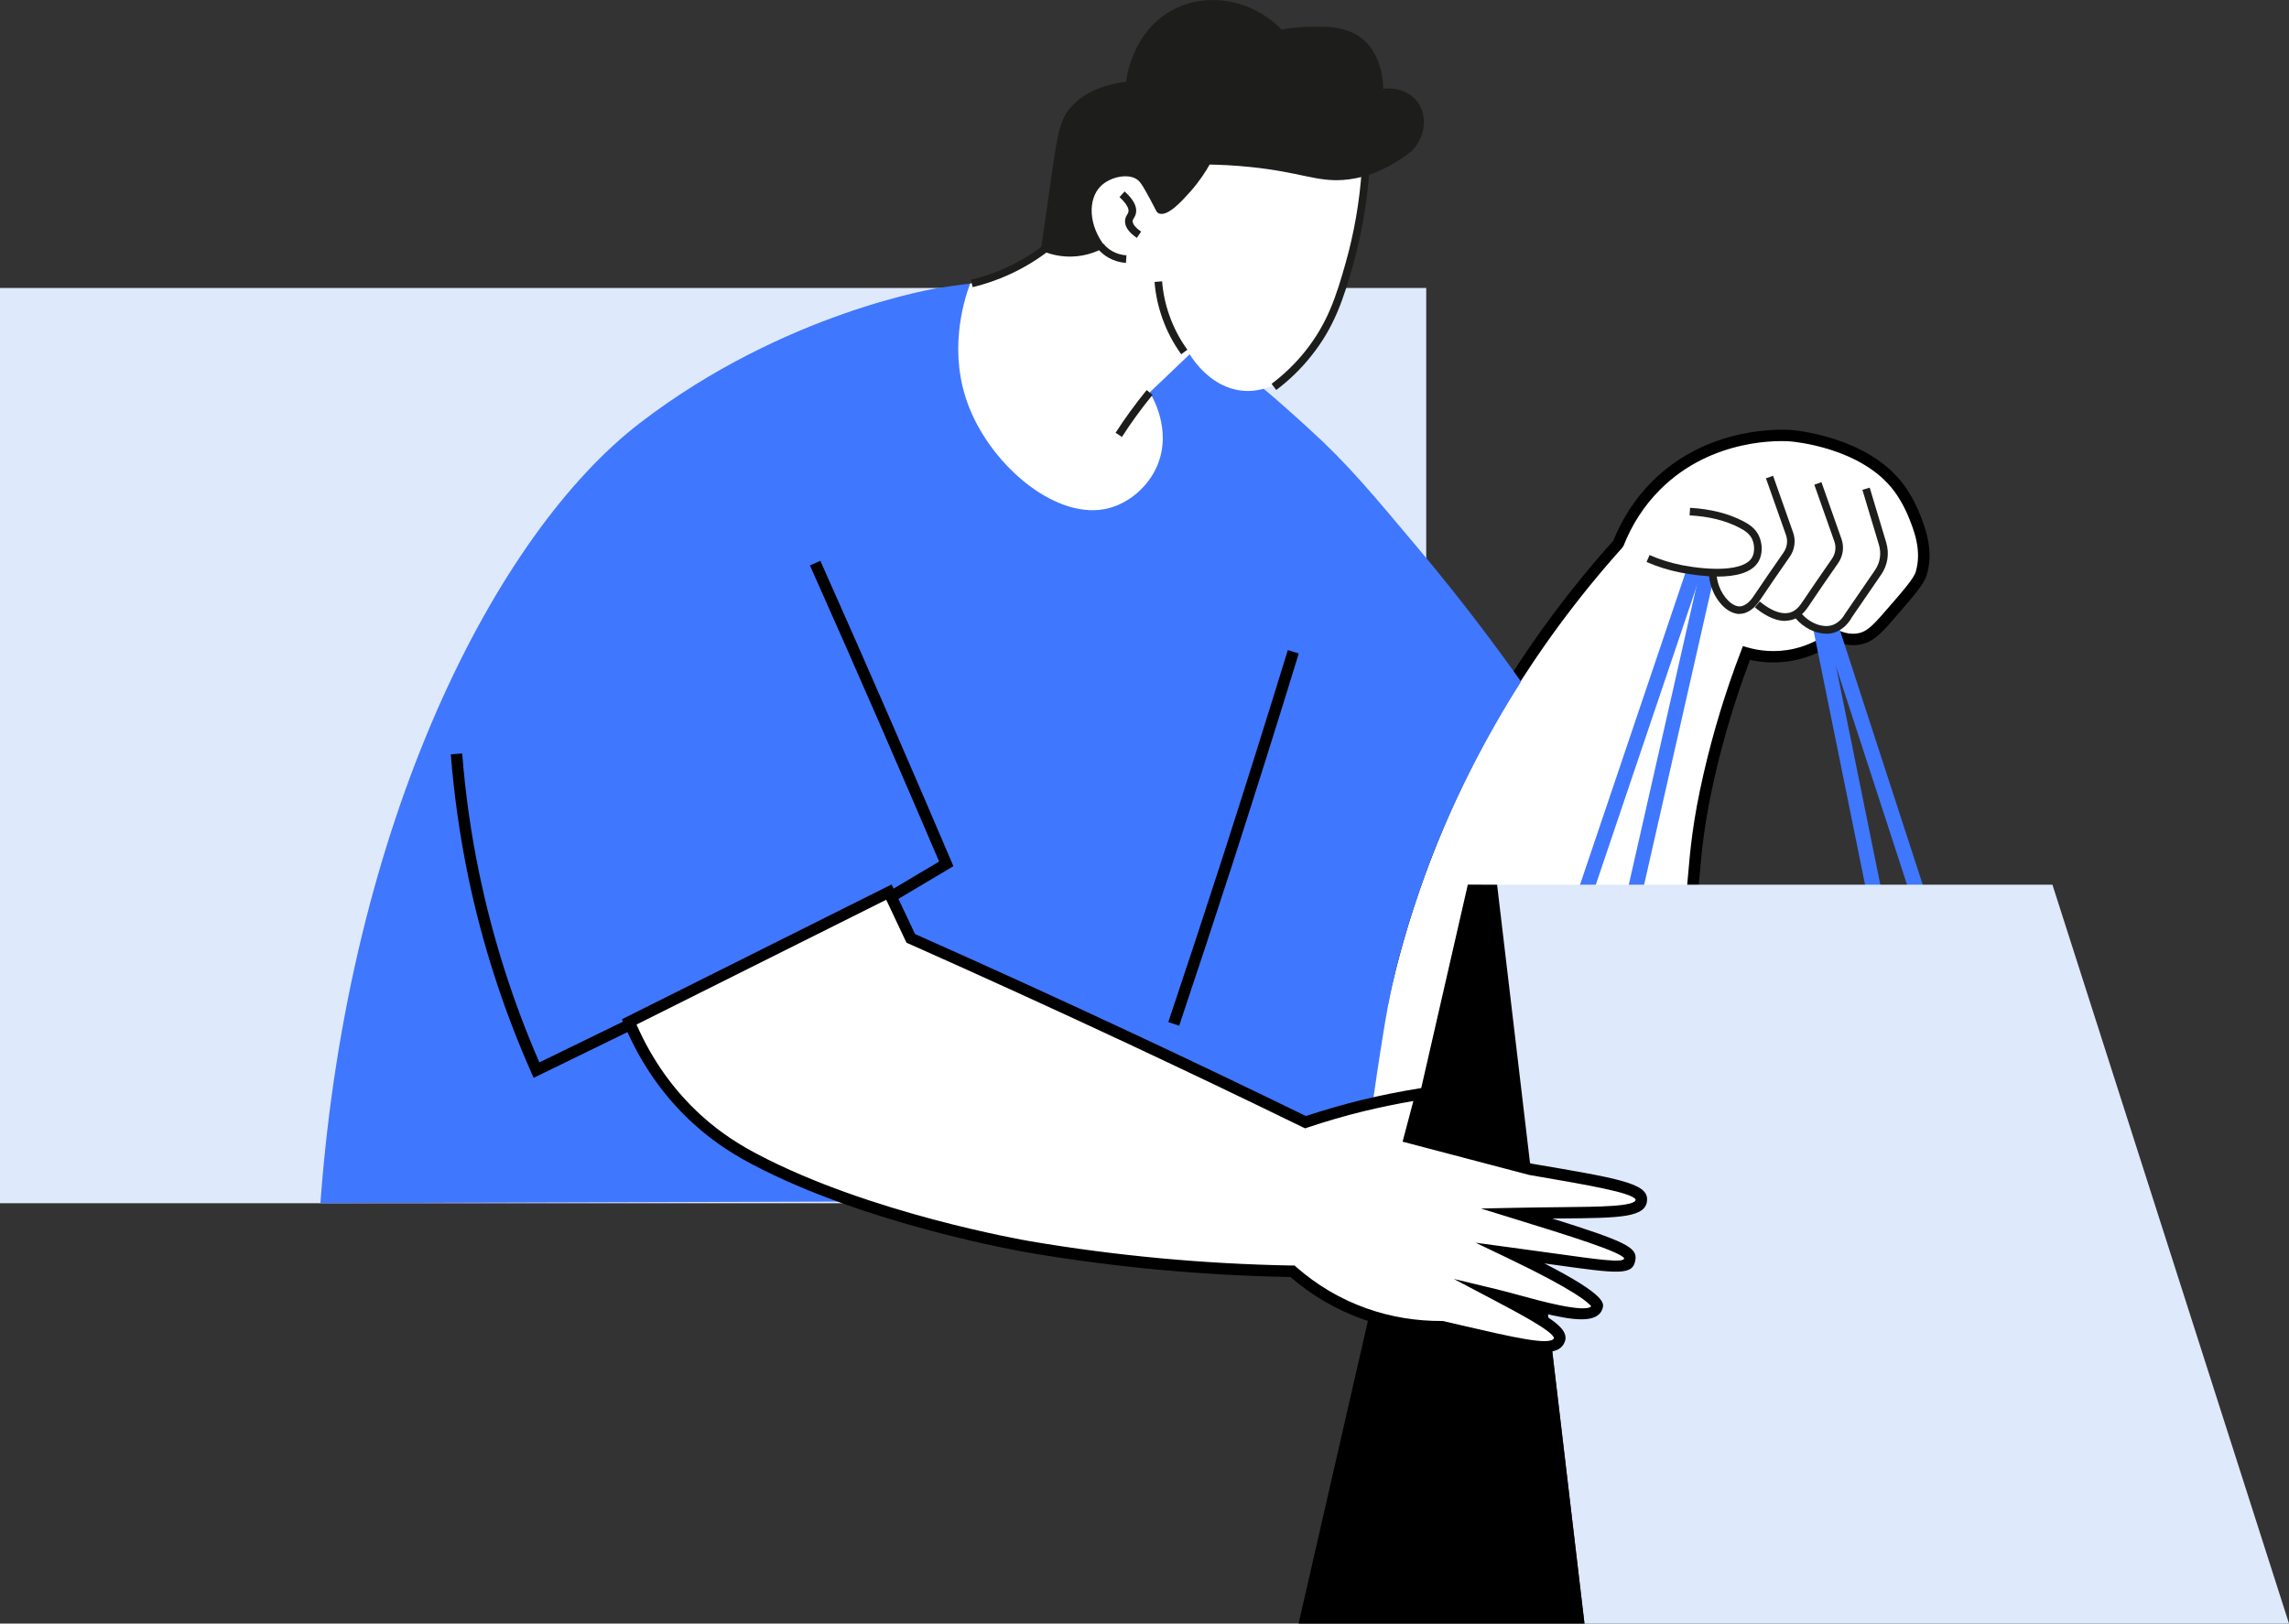<svg xmlns="http://www.w3.org/2000/svg" id="Ebene_2" viewBox="0 0 250.9 177.99"><rect x="0" y="0" width="250.9" height="177.99" fill="#333333" stroke="none"/><defs><style>.cls-1{fill:#1d1d1b;}.cls-2{fill:#fff;}.cls-3{fill:#4077ff;}.cls-4{fill:#dee9fc;}</style></defs><g id="Layer_1"><rect class="cls-4" x="0" y="31.57" width="156.33" height="100.34" transform="translate(156.33 163.48) rotate(-180)"></rect><path class="cls-2" d="M149.79,120.28c.78-6.63,2.32-14.5,5.28-23.04,6.07-17.47,15.42-29.96,22.31-37.63.63-1.6,1.83-4.05,4.12-6.34,6.01-6.04,14.01-5.56,14.8-5.5.44.03,8.13.72,11.84,5.71.96,1.29,1.56,2.73,1.62,2.89.62,1.51,1.6,3.91.85,6.48-.26.88-1.39,2.19-3.66,4.79-1.35,1.55-2.04,2.19-3.1,2.4-1.1.22-2.08-.13-2.68-.42-.75.61-2.23,1.63-4.37,2.11-2.42.55-4.41.13-5.35-.14-1.17,3.03-2.77,7.63-4.09,13.39-2.04,8.91-1.35,11.59-2.68,19.45-1.82,10.76-3.51,20.68-11.13,26.21-1.26.91-8.32,6.03-15.36,2.96-4.79-2.09-7.97-7.27-8.38-13.32Z"></path><path d="M157.93,134.17c-4.97-2.17-8.32-7.47-8.76-13.85v-.06s0-.06,0-.06c.93-7.91,2.72-15.7,5.31-23.17,4.82-13.87,12.34-26.57,22.36-37.76.99-2.46,2.4-4.62,4.22-6.45,6.15-6.19,14.36-5.75,15.29-5.68.34.03,8.38.71,12.29,5.96.94,1.26,1.54,2.63,1.7,3.03.63,1.54,1.68,4.11.86,6.89-.3,1.01-1.39,2.27-3.79,5.03-1.42,1.63-2.22,2.35-3.45,2.6-.87.17-1.78.07-2.71-.31-1.28.96-2.76,1.65-4.32,2-2.04.46-3.83.29-5.11,0-1.57,4.16-2.87,8.46-3.86,12.78-1.18,5.14-1.43,8.17-1.71,11.38-.2,2.32-.4,4.72-.96,8.04-1.82,10.76-3.55,20.92-11.38,26.6-1.94,1.41-6.22,4.04-11.04,4.04-1.61,0-3.27-.29-4.93-1.02ZM191.6,70.99c1.15.33,2.96.61,5.05.13,1.49-.34,2.92-1.03,4.11-1.99l.31-.25.35.17c.8.39,1.57.51,2.28.37.86-.17,1.47-.72,2.75-2.19,2.14-2.45,3.32-3.8,3.54-4.56.69-2.36-.22-4.59-.82-6.07-.1-.25-.67-1.58-1.54-2.75-3.57-4.8-11.07-5.43-11.38-5.46-.86-.07-8.55-.48-14.31,5.31-1.72,1.73-3.06,3.79-3.98,6.13l-.12.19c-9.94,11.08-17.4,23.67-22.18,37.41-2.56,7.36-4.32,15.05-5.25,22.85.42,5.88,3.48,10.76,8.01,12.73,6.06,2.65,12.33-1.14,14.74-2.89,7.42-5.38,9.1-15.3,10.88-25.81.55-3.26.76-5.63.95-7.93.28-3.26.54-6.33,1.74-11.55,1.05-4.57,2.43-9.1,4.11-13.47l.2-.53.55.16Z"></path><path class="cls-3" d="M152.17,110.08c-.43,2.32-1.11,6.63-1.61,10.17-.08.57-.15,1.04-.19,1.37-.68.18-1.36.35-2.04.53-1.77.5-3.53,1.01-5.3,1.51-6.33-3.1-12.8-6.19-19.41-9.27-8.24-3.83-16.36-7.46-24.34-10.92-.74-1.6-1.48-3.21-2.22-4.81-9.08,4.54-18.16,9.08-27.25,13.62.49,1.03,1.2,2.42,2.2,3.98.88,1.38,2.4,3.72,4.76,5.92,1.95,1.82,3.62,2.73,6.82,4.44,2.18,1.17,5.18,2.62,8.93,4-.21.37-.43.74-.64,1.11-18.92.06-37.84.12-56.76.17,3.09-42.05,19.29-73.46,35.05-85.55,15.92-12.21,32.78-14.79,32.78-14.79,3.27-.5,6.44-.96,10.71-.56,13.63,1.28,23.17,9.96,29.88,16.06,4.19,3.81,6.83,7.01,11.84,12.97,4.93,5.87,8.73,11,11.34,14.69-3.33,5.27-7.89,13.37-11.2,23.15-.78,2.31-2.34,6.89-3.33,12.21Z"></path><path class="cls-2" d="M106.33,31.1c-.76,2.09-2.45,7.68-.08,13.61,2.59,6.51,9.7,12.49,15.33,10.99,2.14-.57,4.26-2.28,5.27-4.66,1.65-3.91-.57-7.61-.83-8.02,1.46-1.39,2.92-2.79,4.38-4.18.44.7,2.38,3.6,5.65,3.98,2.31.27,4.12-.84,4.98-1.39,6.86-4.35,8.51-21.04,8.67-22.72-7.29-2.04-14.59-4.09-21.88-6.13-2.06,1.34-4.83,3.5-7.4,6.76-1.78,2.26-2.98,4.44-3.81,6.24-1.38,1.14-3.21,2.43-5.5,3.59-1.74.88-3.37,1.49-4.78,1.93Z"></path><path class="cls-1" d="M154.65,16.63c-3.08,2.38-5.68,2.98-7.47,3.1-2.91.19-4.61-.84-10.01-1.41-1.95-.21-3.56-.26-4.58-.28-.4.71-1.08,1.8-2.11,2.96-.9,1.01-2.48,2.78-3.45,2.4-.29-.12-.3-.34-.92-1.48-.71-1.31-1.07-1.97-1.48-2.25-1.04-.71-3.01-.26-4.02.78-1.37,1.41-1.33,4.26.56,6.62-.61.36-1.94,1.02-3.73,1.06-1.53.03-2.72-.4-3.35-.69.13-.92.4-2.79.74-5.16,1.04-7.35,1.19-8.91,2.47-10.43.76-.91,2.44-2.41,6.13-2.89.04-.37.67-5.63,5.28-7.96,3.77-1.9,8.58-1.03,11.77,2.25.57-.11,1.39-.24,2.4-.28,2.12-.09,4.53-.19,6.34,1.2,2.26,1.73,2.39,4.86,2.4,5.57,1.47-.19,2.91.33,3.73,1.41,1.15,1.51.94,3.91-.7,5.5Z"></path><path d="M58.48,118.17l38.84-18.94,7.18-4.27-.21-.5c-2.15-5.05-4.34-10.13-6.55-15.22-2.6-5.98-5.21-11.9-7.82-17.76l-1.14.51c2.61,5.86,5.22,11.78,7.82,17.75,2.14,4.93,4.26,9.83,6.34,14.71l-6.19,3.68-37.63,18.34c-2.89-6.64-5.1-13.58-6.57-20.63-.91-4.34-1.54-8.8-1.89-13.24l-1.25.1c.36,4.49,1,9,1.91,13.4,1.53,7.35,3.86,14.57,6.91,21.47l.26.59Z"></path><path d="M129.25,112.45c2.01-5.99,4-12.04,5.92-17.97,2.42-7.5,4.84-15.18,7.19-22.84l-1.2-.37c-2.35,7.65-4.77,15.33-7.18,22.82-1.92,5.93-3.91,11.97-5.92,17.96l1.19.4Z"></path><rect class="cls-3" x="165.15" y="79.49" width="36.03" height="1.64" transform="translate(64.32 241.17) rotate(-77.22)"></rect><rect class="cls-3" x="161.09" y="79.42" width="37.24" height="1.64" transform="translate(46.17 224.8) rotate(-71.33)"></rect><rect class="cls-3" x="204.65" y="68.25" width="1.64" height="30.26" transform="translate(-15.72 67.65) rotate(-18.02)"></rect><rect class="cls-3" x="201.67" y="68.72" width="1.64" height="29.13" transform="translate(-12.51 41.9) rotate(-11.46)"></rect><path class="cls-4" d="M250.9,177.99c-25.74,0-51.48,0-77.23,0-3.19-27-6.39-54-9.58-81,20.29,0,40.59,0,60.88,0,8.64,27,17.29,54,25.93,81Z"></path><path d="M173.68,177.99c-10.45,0-20.89,0-31.34,0,6.18-27,12.37-54.01,18.55-81.01,1.07,0,2.14,0,3.21.01,3.19,27,6.39,54,9.58,81Z"></path><path class="cls-2" d="M68.97,112.04c9.49-4.74,18.98-9.49,28.47-14.23.8,1.69,1.6,3.38,2.4,5.07,7.94,3.53,15.97,7.19,24.1,10.99,6.5,3.04,12.88,6.1,19.17,9.16,1.93-.65,4.05-1.27,6.34-1.83,2.24-.55,4.37-.96,6.34-1.27-.42,1.6-.85,3.19-1.27,4.79,4.43,1.16,8.85,2.33,13.28,3.49,8.14,1.38,12.13,2.06,12.12,3.28,0,1.77-4.63,1.36-13.7,1.55,10.62,3.28,12.59,4.03,12.44,5-.21,1.37-2.34.79-13.06-.65,3.09,1.48,9.86,4.84,9.47,5.94-.67,1.9-7.64-.54-10.99-1.34,4.84,2.55,7.26,3.95,6.87,4.93-.6,1.52-4.63.43-12.89-1.48-1.96.02-5-.18-8.46-1.41-3.75-1.34-6.37-3.31-7.89-4.65-11.72-.2-21.53-1.42-28.89-2.68-.76-.13-17.74-3.11-30.02-9.58-1.73-.91-3.97-2.21-6.34-4.37-4.14-3.76-6.33-7.98-7.47-10.71Z"></path><path d="M160,146.54l-1.96-.47c-2.98.02-5.88-.45-8.67-1.45-2.91-1.04-5.58-2.59-7.92-4.62-9.68-.18-19.35-1.08-28.75-2.68-.72-.12-17.75-3.08-30.2-9.65-1.73-.91-4.04-2.25-6.47-4.46-3.27-2.97-5.84-6.65-7.63-10.93l-.23-.54,29.56-14.78,2.57,5.44c7.97,3.54,16.01,7.21,23.9,10.9,6.31,2.95,12.68,6,18.94,9.05,2.02-.67,4.08-1.26,6.15-1.77,2.1-.51,4.25-.94,6.39-1.28l.95-.15-1.35,5.11,12.66,3.32c9.43,1.6,12.6,2.14,12.6,3.89,0,2.03-2.91,2.05-9.3,2.11-.36,0-.72,0-1.1,0,8.09,2.54,9.33,3.18,9.12,4.53-.27,1.75-1.77,1.54-9.02.53-.3-.04-.62-.09-.95-.13,6.86,3.53,6.56,4.4,6.35,5-.56,1.58-3.11,1.3-6.81.37,2.26,1.37,3.06,2.26,2.68,3.24-.31.78-1.02,1.11-2.29,1.11-1.81,0-4.74-.68-9.22-1.72ZM164.21,141.38c.67.16,1.47.38,2.35.62,1.99.55,7.17,1.98,7.85,1.21-.24-.34-1.59-1.67-9.09-5.26l-3.57-1.71,3.92.53c1.82.24,3.39.46,4.75.65,4.85.68,7.53,1.05,7.61.54-.3-.71-6.25-2.55-12.01-4.33l-3.69-1.14,3.86-.08c1.86-.04,3.54-.05,5.03-.07,4.14-.04,8.06-.07,8.06-.83-.35-.77-5.3-1.61-11.66-2.7l-13.88-3.65,1.18-4.46c-1.79.31-3.59.68-5.34,1.1-2.11.51-4.23,1.13-6.29,1.82l-.24.08-.23-.11c-6.33-3.09-12.78-6.17-19.16-9.16-7.95-3.72-16.06-7.42-24.09-10.99l-.21-.09-2.22-4.71-27.37,13.68c1.7,3.88,4.09,7.23,7.08,9.95,2.33,2.12,4.54,3.4,6.21,4.28,12.28,6.47,29.12,9.4,29.83,9.52,9.41,1.6,19.1,2.5,28.79,2.67h.23s.17.16.17.16c2.27,1.99,4.85,3.52,7.69,4.53,2.65.94,5.43,1.41,8.39,1.39l2.11.49c5.43,1.26,9.71,2.26,10.06,1.39-.06-.74-4.14-2.88-6.58-4.17l-4.4-2.32,4.83,1.16Z"></path><path class="cls-1" d="M123.42,28.82l.05-.83c-.53-.03-1.06-.18-1.53-.44-.38-.21-.71-.49-.99-.83l-.64.53c.35.42.76.76,1.23,1.02.57.32,1.23.51,1.89.55Z"></path><path class="cls-1" d="M129.48,38.83l.67-.49c-.82-1.13-1.48-2.38-1.95-3.7-.44-1.22-.72-2.5-.82-3.8l-.83.07c.11,1.38.41,2.73.87,4.02.5,1.4,1.19,2.71,2.06,3.91Z"></path><path class="cls-1" d="M122.98,47.9c.5-.78,1.02-1.55,1.57-2.3.57-.79,1.17-1.56,1.78-2.31l-.64-.53c-.62.76-1.23,1.55-1.81,2.35-.56.77-1.1,1.56-1.6,2.34l.7.45Z"></path><path class="cls-1" d="M124.61,26.08l.47-.69c-.62-.43-.95-.84-.93-1.16,0-.1.05-.17.12-.29.08-.14.19-.31.24-.55.15-.72-.25-1.51-1.24-2.4l-.56.62c.72.66,1.06,1.22.98,1.61-.02.1-.07.19-.13.29-.1.16-.22.36-.24.66-.05.65.37,1.28,1.29,1.91Z"></path><path class="cls-1" d="M139.9,42.75c1.43-1.08,2.72-2.33,3.82-3.72,2.55-3.18,3.55-6.29,4.6-10.02.93-3.32,1.53-6.77,1.77-10.27l-.83-.06c-.24,3.44-.83,6.84-1.75,10.1-1.06,3.76-2,6.66-4.45,9.73-1.06,1.33-2.3,2.53-3.68,3.57l.5.66Z"></path><path class="cls-1" d="M106.61,31.48c1.42-.34,2.8-.82,4.12-1.43,1.71-.79,3.31-1.79,4.77-2.99l-.53-.64c-1.4,1.15-2.94,2.12-4.58,2.88-1.27.59-2.6,1.05-3.97,1.37l.19.81Z"></path><path class="cls-1" d="M200.17,69.48c.36,0,.7-.06,1.02-.18.98-.37,1.53-1.15,1.77-1.59l3.24-4.72c.71-1.03.91-2.31.55-3.51l-1.81-6.02-.8.24,1.81,6.02c.29.96.13,1.98-.44,2.8l-3.26,4.75c-.21.37-.63.97-1.35,1.24-1.05.39-2.54-.17-3.48-1.3l-.64.53c.9,1.09,2.21,1.73,3.39,1.73Z"></path><path class="cls-1" d="M195.67,68.05c.29,0,.59-.04.88-.14.92-.31,1.43-1.06,1.76-1.55.93-1.39,1.95-2.88,3.18-4.64.53-.77.67-1.75.36-2.63l-2.2-6.23-.78.28,2.2,6.23c.22.62.12,1.33-.26,1.88-1.23,1.77-2.26,3.27-3.18,4.64-.31.46-.68,1.01-1.34,1.24-1.29.43-2.81-.69-3.4-1.19l-.54.64c.72.6,1.99,1.49,3.32,1.49Z"></path><path class="cls-1" d="M190.67,67.3c.2,0,.39-.03.58-.09.92-.31,1.42-1.06,1.76-1.55.93-1.39,1.95-2.88,3.18-4.64.53-.77.67-1.75.36-2.63l-2.2-6.23-.78.28,2.2,6.23c.22.63.12,1.33-.26,1.88-1.23,1.77-2.26,3.27-3.18,4.64-.31.46-.68,1.01-1.34,1.24-.45.15-.91-.07-1.2-.28-.93-.67-1.63-2.08-1.63-3.3h-.83c0,1.48.83,3.15,1.97,3.97.45.32.93.49,1.38.49Z"></path><path class="cls-1" d="M188.25,63.21c1.91,0,3.8-.37,4.53-1.7.43-.78.43-1.89.01-2.78-.38-.81-1.06-1.25-1.73-1.6-1.62-.84-3.57-1.33-5.81-1.46l-.05.83c2.12.11,3.96.57,5.47,1.36.63.33,1.1.66,1.37,1.22.3.64.31,1.47.01,2.02-.86,1.56-4.68,1.44-7.68.86-1.22-.24-2.41-.61-3.56-1.11l-.33.76c1.2.52,2.45.91,3.73,1.16.95.18,2.5.43,4.04.43Z"></path></g></svg>